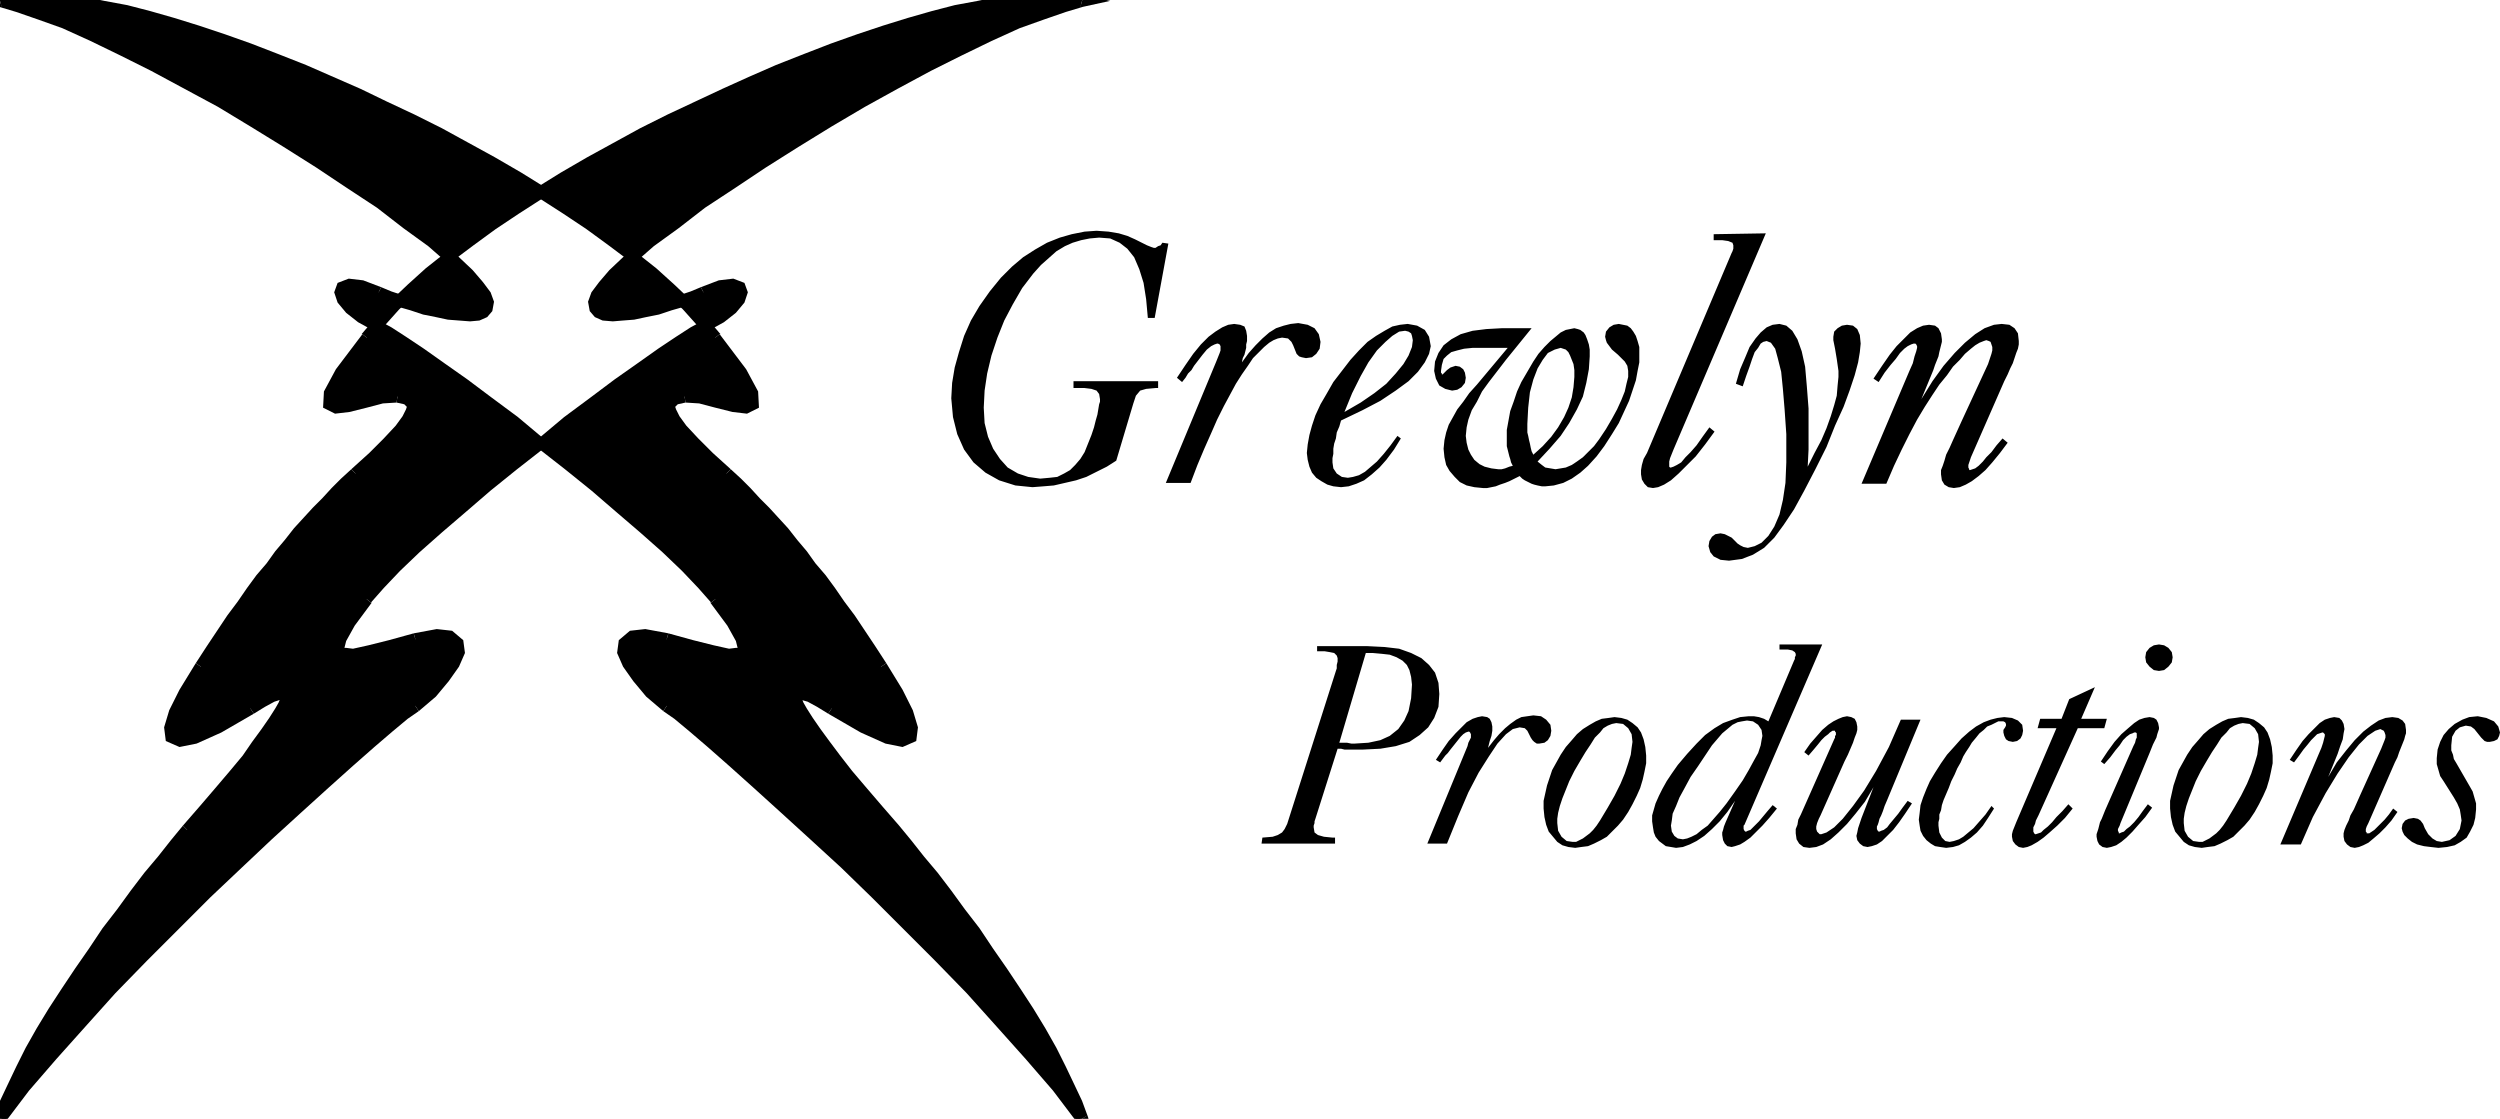 <svg xmlns="http://www.w3.org/2000/svg" width="280.8" height="1.309in" fill-rule="evenodd" stroke-linecap="round" preserveAspectRatio="none" viewBox="0 0 2925 1309"><style>.brush1{fill:#000}.pen1{stroke:none}</style><path d="m0 1 16-2 17-1h20l21 2 23 3 24 5 26 5 27 7 28 8 29 9 30 10 31 11 31 12 32 12 32 14 32 14 31 15 32 15 32 16 31 17 31 17 30 18 29 18 28 18 27 18 26 19 24 19 23 19 21 19 20 19 17 19 16 19 30 41 14 25 1 13-8 3-16-2-19-5-20-5-18-1-11 3-6 6v8l5 10 9 12 14 15 17 17 21 19 12 11 11 11 11 12 11 11 11 12 11 12 11 13 10 13 11 14 11 14 11 15 11 16 12 16 12 18 12 18 13 20 19 30 12 24 5 18-1 11-10 4-18-4-28-12-37-22-14-8-11-6-8-3h-5l-3 2-1 4 3 7 4 8 7 11 9 13 11 15 13 16 14 18 17 20 18 22 20 23 14 16 15 19 15 19 16 21 16 22 17 22 16 24 16 23 16 24 15 23 14 23 13 22 11 22 10 21 9 19 6 18-29-37-32-38-34-38-35-39-37-38-37-37-37-37-36-35-36-33-34-31-32-29-29-26-25-22-22-18-18-15-13-10-19-16-15-17-11-16-6-14 1-11 9-7 16-2 25 5 29 8 24 6 19 4 12-1 6-6-3-12-10-19-20-27-15-18-19-20-23-22-26-23-28-24-30-25-31-25-32-25-31-25-31-23-28-21-27-19-24-17-21-14-17-11-12-7-19-11-13-10-9-11-3-8 2-6 8-3 15 2 20 7 12 5 13 5 14 4 15 5 14 3 14 3 13 1 12 1 9-1 7-3 4-4 1-7-3-9-8-11-12-13-18-17-25-21-29-22-31-24-35-23-36-24-38-24-39-24-39-23-39-21-39-21-36-18-35-17-33-15-29-11-26-9L0 1zm1266 0-16-2-17-1h-20l-21 2-23 3-24 5-26 5-27 7-28 8-29 9-30 10-31 11-31 12-32 12-32 14-31 14-32 15-32 15-32 16-31 17-31 17-30 18-29 18-28 18-27 18-26 19-24 19-23 19-21 19-20 19-17 19-16 19-30 41-14 25-1 13 8 3 16-2 19-5 20-5 18-1 11 3 6 6v8l-5 10-9 12-14 15-17 17-21 19-12 11-11 11-11 12-11 11-11 12-11 12-11 13-10 13-11 14-11 14-11 15-11 16-12 16-12 18-12 18-13 20-19 30-12 24-5 18 1 11 10 4 18-4 28-12 37-22 14-8 11-6 8-3h6l2 2 1 4-3 7-4 8-7 11-9 13-11 15-12 16-15 18-17 20-18 22-20 23-14 16-15 19-15 19-16 21-16 22-17 22-16 24-16 23-16 24-15 23-14 23-13 22-11 22-10 21-9 19-6 18 29-37 32-38 34-38 35-39 37-38 37-37 37-37 37-35 35-33 34-31 32-29 29-26 25-22 22-18 18-15 13-10 19-16 15-17 11-16 6-14-1-11-9-7-16-2-25 5-29 8-24 6-19 4-12-1-6-6 3-12 10-19 20-27 15-18 19-20 23-22 26-23 28-24 30-25 31-25 32-25 31-25 31-23 28-21 27-19 24-17 21-14 17-11 12-7 19-11 13-10 9-11 3-8-2-6-8-3-15 2-20 7-12 5-13 5-14 4-15 5-14 3-14 3-13 1-11 1-10-1-7-3-4-4-1-7 3-9 8-11 12-13 18-17 25-21 29-22 31-24 35-23 36-24 38-24 39-24 40-23 38-21 39-21 36-18 35-17 33-15 29-11 26-9 21-6z" class="pen1 brush1"/><path fill-rule="nonzero" d="M842 391h1l-17-20-17-19-20-19-21-19-24-19-24-20-26-19-27-18-28-18-29-18-31-18-31-17-31-17-32-16-32-15-31-15-32-14-32-14-33-13-31-12-31-11-30-10-29-9-28-8-27-7-27-5-24-5-23-3-22-2H33L15-8-2-6 2 8l15-2 16-1h20l20 2 23 3 24 5 25 5 27 7 28 8 29 9 30 10 31 11 31 12 31 11 32 14 32 14 31 15 32 15 32 16 31 17 31 17 29 18 29 18 28 18 27 18 26 19 24 18 22 19 21 19 20 19 17 19 15 18h1z" class="pen1 brush1"/><path fill-rule="nonzero" d="m802 471 16 1 19 5 20 5 17 2 14-7-1-19-14-26-31-41-10 8 29 41 14 24 1 7-2-1-15-2-18-5-21-5-20-1z" class="pen1 brush1"/><path fill-rule="nonzero" d="m855 549-21-19-17-17-14-15-8-11-4-8-1-3 3-3 9-2-2-14-13 4-9 9-1 13 6 12 10 13 14 15 17 17 21 19z" class="pen1 brush1"/><path fill-rule="nonzero" d="m1037 776-13-20-12-18-12-18-12-16-11-16-11-15-12-14-10-14-11-13-11-14-11-12-11-12-11-11-11-12-11-11-12-11-10 10 12 11 11 11 11 12 11 11 11 12 11 12 11 12 9 13 12 14 10 14 11 15 11 16 12 16 12 18 12 18 13 20z" class="pen1 brush1"/><path fill-rule="nonzero" d="m969 835 38 22 29 13 20 4 16-7 2-16-6-20-12-24-19-31-12 8 19 29 12 24 4 16v6l-4 1-16-4-27-11-36-22z" class="pen1 brush1"/><path fill-rule="nonzero" d="m1052 966-20-23-18-21-17-20-14-18-12-16-11-15-9-13-7-11-4-7-2-5v1l-1 1h1l7 2 11 6 13 8 8-12-15-8-11-6-9-4h-9l-7 5-2 9 4 9 4 9 7 11 9 13 11 15 14 16 14 18 17 20 18 23 20 23zm208 347 13-6-7-19-9-19-10-21-11-22-13-23-14-23-15-23-16-24-16-23-16-24-17-22-16-22-16-21-16-19-15-19-14-17-10 10 14 15 15 19 14 19 16 21 16 22 17 22 16 24 16 23 16 24 15 23 14 23 13 21 11 22 10 21 9 19 5 17 13-6-12 8 23 30-10-36z" class="pen1 brush1"/><path fill-rule="nonzero" d="m776 832 13 9 18 15 21 18 25 22 29 26 32 29 34 31 36 33 36 35 37 37 37 37 37 38 35 39 34 38 32 37 28 37 12-8-30-37-32-39-34-38-35-39-37-38-37-37-37-37-36-35-36-33-34-31-32-29-29-26-25-22-23-18-18-15-13-11z" class="pen1 brush1"/><path fill-rule="nonzero" d="m782 741-27-5-18 2-13 11-2 15 7 16 12 17 15 18 20 17 8-12-18-15-15-16-10-15-5-12v-7l5-3 14-2 23 5z" class="pen1 brush1"/><path fill-rule="nonzero" d="M832 705h-1l20 27 10 18 2 8h-2l-8 1-18-4-24-6-29-8-4 14 29 8 24 6 20 4 16-1 10-12-4-16-10-20-20-27h-1z" class="pen1 brush1"/><path fill-rule="nonzero" d="m439 388 11 7 17 11 21 14 24 17 27 19 28 21 31 23 31 24 32 25 31 25 29 25 28 24 26 23 23 22 19 20 15 17 10-8-15-19-19-20-23-22-26-23-28-24-31-25-31-25-32-25-31-26-31-23-28-21-27-19-24-17-21-14-17-11-13-7z" class="pen1 brush1"/><path fill-rule="nonzero" d="m446 336-21-8-17-2-13 5-4 11 4 12 10 12 14 11 20 11 6-12-18-11-12-9-8-10-2-4v-1l3-1 13 2 19 6z" class="pen1 brush1"/><path fill-rule="nonzero" d="m525 309 18 17 12 12 7 10 2 7v3l-2 1-5 2-7 1-11-1-13-1-14-3-13-3-15-5-14-4-12-4-12-5-6 12 12 5 14 6 14 4 15 5 15 3 14 3 13 1 13 1 11-1 9-4 6-7 2-11-4-11-9-12-12-14-18-17z" class="pen1 brush1"/><path fill-rule="nonzero" d="m-2-6 1 14 20 6 26 9 28 10 33 15 35 17 36 18 39 21 39 21 38 23 39 24 38 24 36 24 35 23 31 24 29 21 24 21 10-10-26-21-29-23-31-24-35-23-36-24-38-24-39-24-40-23-39-21-39-21-36-18-35-17-33-15L49 9 23 0 1-6 2 8-2-6l-31 7 32 7z" class="pen1 brush1"/><path fill-rule="nonzero" d="M434 399h1l15-18 17-19 20-19 21-19 22-19 24-18 26-19 27-18 28-18 29-18 29-18 31-17 31-17 32-16 32-15 32-15 31-14 32-14 31-11 31-12 31-11 30-10 29-9 28-8 27-7 25-5 24-5 23-3 20-2h20l16 1 15 2 4-14-17-2-18-1h-20l-22 2-23 3-24 5-27 5-27 7-28 8-29 9-30 10-31 11-31 12-33 13-32 14-31 14-32 15-32 15-32 16-31 17-31 17-31 18-29 18-28 18-27 18-26 19-24 20-24 19-21 19-20 19-17 19-17 20h1z" class="pen1 brush1"/><path fill-rule="nonzero" d="m466 457-20 1-21 5-18 5-15 2-2 1 1-7 14-24 29-41-10-8-31 41-14 26-1 19 14 7 17-2 20-5 19-5 16-1z" class="pen1 brush1"/><path fill-rule="nonzero" d="m421 559 21-19 17-17 14-15 10-13 6-12-1-13-9-9-13-4-2 14 9 2 3 3-1 3-4 8-8 11-14 15-17 17-21 19z" class="pen1 brush1"/><path fill-rule="nonzero" d="m241 784 13-20 12-18 12-18 12-16 11-16 11-15 10-14 12-14 9-13 11-12 11-12 11-12 11-11 11-12 11-11 12-11-10-10-12 11-11 11-11 12-11 11-11 12-11 12-11 14-11 13-10 14-12 14-11 15-11 16-12 16-12 18-12 18-13 20z" class="pen1 brush1"/><path fill-rule="nonzero" d="m289 823-36 22-27 11-16 4-4-1v-6l4-16 12-24 19-29-12-8-19 31-12 24-6 20 2 16 16 7 20-4 29-13 38-22z" class="pen1 brush1"/><path fill-rule="nonzero" d="m224 976 20-23 18-23 17-20 15-18 13-16 11-15 9-13 7-11 4-9 4-9-2-8-6-6h-9l-10 4-11 6-15 8 8 12 13-8 11-6 6-2h3l-2-2-2 5-4 7-7 11-9 13-11 15-11 16-15 18-17 20-18 21-20 23z" class="pen1 brush1"/><path fill-rule="nonzero" d="m-6 1305 13 6 5-17 9-19 10-21 11-22 13-21 14-23 15-23 16-24 16-23 16-24 17-22 16-22 16-21 14-19 15-19 14-15-10-10-14 17-15 19-16 19-16 21-16 22-17 22-16 24-16 23-16 24-15 23-14 23-13 23-11 22-10 21-9 19-7 19 13 6-13-6-10 36 23-30z" class="pen1 brush1"/><path fill-rule="nonzero" d="m482 820-13 11-18 15-23 18-25 22-29 26-32 29-34 31-35 33-37 35-37 37-37 37-37 38-35 39-34 38-32 39-30 37 12 8 28-37 32-37 34-38 35-39 37-38 37-37 37-37 37-35 35-33 34-31 32-29 29-26 25-22 21-18 18-15 13-9z" class="pen1 brush1"/><path fill-rule="nonzero" d="m488 755 23-5 14 2 5 3v7l-5 12-10 15-15 16-18 15 8 12 20-17 15-18 12-17 7-16-2-15-13-11-18-2-27 5z" class="pen1 brush1"/><path fill-rule="nonzero" d="M424 697h-1l-20 27-10 20-4 16 10 12 16 1 20-4 24-6 29-8-4-14-29 8-24 6-18 4-8-1h-2l2-8 10-18 20-27h-1z" class="pen1 brush1"/><path fill-rule="nonzero" d="m821 376-13 7-17 11-21 14-24 17-27 19-28 21-31 23-31 26-32 25-31 25-31 25-28 24-26 23-23 22-19 20-15 19 10 8 15-17 19-20 23-22 26-23 28-24 29-25 31-25 32-25 31-24 31-23 28-21 27-19 24-17 21-14 17-11 11-7z" class="pen1 brush1"/><path fill-rule="nonzero" d="m826 348 19-6 13-2 3 1v1l-2 4-8 10-12 9-18 11 6 12 20-11 14-11 10-12 4-12-4-11-13-5-17 2-21 8z" class="pen1 brush1"/><path fill-rule="nonzero" d="m731 299-18 17-12 14-9 12-4 11 2 11 6 7 9 4 12 1 12-1 13-1 14-3 15-3 15-5 14-4 14-6 12-5-6-12-12 5-12 4-14 4-15 5-13 3-14 3-13 1-10 1-8-1-5-2-2-1v-3l2-7 7-10 12-12 18-17z" class="pen1 brush1"/><path fill-rule="nonzero" d="m1264 8 1-14-22 6-26 9-30 12-33 15-35 17-36 18-39 21-38 21-41 23-39 24-38 24-36 24-35 23-31 24-29 23-26 21 10 10 24-21 29-21 31-24 35-23 36-24 38-24 39-24 39-23 38-21 39-21 36-18 35-17 33-15 28-10 26-9 20-6 1-14-1 14 32-7-31-7z" class="pen1 brush1"/><path d="m1306 539 20-67 3-9 5-6 7-2 11-1h3v-8h-99v8h13l8 1 6 2 3 4 1 6v3l-1 3-1 6-1 6-2 7-2 8-3 9-4 10-4 10-5 8-6 7-6 6-7 4-8 4-9 1-11 1-14-2-12-4-12-7-9-10-8-12-6-14-4-16-1-18 1-20 3-20 5-21 7-21 8-20 10-19 11-19 13-17 9-10 9-8 9-8 10-6 9-4 10-3 10-2 11-1 13 1 11 5 9 7 8 10 6 14 5 16 3 19 2 22h8l16-87-7-1-2 3-3 1-3 2h-2l-3-1-5-2-6-3-8-4-9-4-10-3-12-2-14-1-14 1-15 3-14 4-15 6-14 8-14 9-13 11-13 13-13 16-12 17-10 17-8 18-6 19-5 18-3 18-1 18 2 22 5 20 8 18 11 15 14 12 16 9 19 6 20 2 13-1 12-1 13-3 13-3 12-4 12-6 12-6 11-7zm58 26h29l8-21 8-19 8-18 7-16 8-16 7-13 7-13 7-11 7-10 6-9 7-7 6-6 6-5 5-3 5-2 5-1 7 1 4 4 2 4 2 5 2 5 3 3 3 1 5 1 7-1 5-4 4-6 1-8-2-9-5-7-8-4-11-2-9 1-8 2-9 3-8 5-8 7-8 8-8 9-8 11 1-5 2-4 1-4 1-4v-4l1-4v-6l-1-6-2-5-5-2-7-1-7 1-7 3-8 5-8 6-9 9-9 11-9 13-10 15 6 5 4-5 3-5 4-4 3-5 10-13 5-6 5-4 4-2 3-1h1l2 1 1 2v5l-1 3-2 5-2 5-59 142zm209-83 9-22 10-20 9-16 10-14 10-10 8-7 8-5 7-1 4 1 3 2 1 3 1 5-1 8-4 10-6 10-9 11-11 12-14 11-16 11-19 11zm66 31-4-3-8 11-8 10-8 9-7 6-7 6-7 4-7 2-6 1-7-1-6-4-4-6-1-7v-5l1-5v-6l1-6 2-6 1-7 3-7 2-7 25-12 21-11 18-12 15-11 11-11 8-11 5-10 2-9-2-11-5-8-9-5-11-2-9 1-9 2-9 5-10 6-10 7-10 10-10 11-10 13-10 13-8 14-7 12-6 13-4 12-3 11-2 11-1 10 1 8 2 8 3 7 5 6 6 4 7 4 7 2 9 1 9-1 9-3 9-4 9-7 9-8 8-9 9-12 8-13zm125-106-36 43-9 10-7 10-7 9-5 9-5 9-3 9-2 9-1 10 1 10 2 9 4 7 6 7 6 6 8 4 9 2 10 1h5l5-1 5-1 5-2 6-2 5-2 6-3 6-3 3 3 3 2 4 2 4 2 3 1 4 1 5 1h4l10-1 11-3 10-5 10-7 9-8 10-11 9-12 9-14 8-13 6-13 6-13 4-12 4-12 2-11 2-10v-18l-2-7-2-6-3-5-3-4-4-3-5-1-5-1-6 1-5 3-4 5-1 6 1 4 1 3 3 4 3 4 7 6 4 4 4 4 3 5 1 6v7l-2 8-2 9-4 10-5 11-6 11-7 12-8 12-6 8-7 7-6 6-7 5-6 4-7 3-6 1-6 1-6-1-6-1-4-3-5-4 14-15 13-15 10-15 9-16 7-15 4-16 3-16 1-15v-8l-1-6-2-6-2-5-2-3-4-3-3-1-4-1-5 1-5 1-6 3-6 5-6 5-7 7-7 8-6 9-7 12-7 12-5 11-4 12-4 11-2 11-2 11v19l1 4 1 4 1 4 1 3 1 4 2 4-4 1-5 2-4 1h-4l-8-1-8-2-6-3-6-5-4-6-3-6-2-8-1-8 1-10 2-9 4-11 6-10 6-12 8-11 10-13 10-13 30-37h-35l-18 1-16 2-14 4-11 6-9 7-6 9-4 10-1 11 2 9 4 8 7 4 8 2 6-1 5-3 4-5 1-6-1-6-2-4-4-3-5-1-6 2-4 3-3 3-2 2h-1v-1l-1-1v-2l1-7 2-7 4-4 5-4 7-2 8-2 10-1h41zm30 125-2-4-1-4-1-5-1-4-1-5-1-4v-10l1-19 2-18 4-15 5-13 6-10 6-8 8-4 7-2 3 1 3 1 3 3 2 4 2 5 2 5 1 7v8l-1 12-2 12-4 12-5 11-7 12-8 11-10 11-11 10zm232-236-99 234-4 7-2 7-1 6v5l1 6 3 5 4 4 6 1 6-1 7-3 8-5 9-8 9-9 11-11 11-14 11-15-6-5-8 11-7 10-7 8-6 6-5 6-5 3-4 2-3 1h-1l-1-1v-6l1-4 2-5 2-5 108-253-61 1v7h10l7 1 5 2 1 3v4l-1 3-1 2zm89 250 1-20v-48l-2-26-2-23-4-18-5-14-6-10-7-6-8-2-8 1-7 3-7 6-6 7-7 10-5 12-6 14-5 17 8 3 4-12 4-11 3-9 3-8 4-5 3-5 3-2 4-1 5 2 5 7 3 11 4 16 2 20 2 24 2 29v33l-1 24-3 20-4 17-6 14-7 11-8 8-8 4-8 2-5-1-4-2-3-2-4-4-3-3-4-2-4-2-5-1-6 1-4 3-3 5-1 6 2 7 4 5 8 4 10 1 15-2 13-5 13-8 12-12 11-15 12-18 12-22 13-25 13-26 10-25 10-22 7-19 6-18 4-15 2-12 1-10-1-10-3-7-5-4-7-1-6 1-5 3-4 4-1 6v4l1 5 1 5 1 6 1 6 1 7 1 7v7l-1 10-1 12-3 11-4 13-5 14-6 14-8 15-8 16zm63 20h29l9-21 9-19 9-18 9-17 9-15 9-14 8-12 9-11 7-10 8-8 6-7 7-6 5-4 5-3 5-2 3-1 3 1 2 1 1 3 1 3v4l-1 4-2 6-2 6-31 67-5 11-5 11-4 9-4 8-2 7-2 6-2 5v5l1 7 3 5 5 3 6 1 7-1 7-3 7-4 8-6 8-7 8-9 9-11 9-12-6-5-7 8-6 8-6 6-4 5-5 5-4 3-3 1-3 1h-1v-1l-1-2v-3l1-3 1-3 1-3 39-89 4-8 3-7 3-6 2-6 2-6 2-5 1-5v-4l-1-9-4-6-6-4-9-1-9 1-11 4-11 7-12 10-12 12-13 15-13 18-13 21 14-34 2-6 2-5 2-5 1-5 1-4 1-4 1-4v-3l-1-7-3-6-4-3-7-1-7 1-7 3-8 5-7 7-9 9-8 10-9 13-10 15 6 4 7-11 7-9 6-7 5-7 5-5 4-3 4-2 3-1h2l1 1 1 2v2l-1 4-2 6-2 8-4 9-56 132zm-613 310h4l4 1h22l20-1 18-3 16-5 12-8 10-9 7-11 5-13 1-15-1-13-4-12-7-9-9-8-12-6-14-5-17-2-20-1h-59v6h9l6 1 5 1 3 3 1 3v4l-1 4v4l-1 3-57 179-3 6-3 4-5 3-6 2-12 1-1 7h86v-7h-3l-10-1-7-2-4-3-1-6v-2l1-3v-2l1-3 26-82zm2-7 31-105h8l11 1 9 1 8 3 7 4 5 5 3 6 2 8 1 9-1 16-3 15-5 11-7 10-10 8-11 5-14 3-16 1h-4l-5-1h-9zm103 118h23l13-32 12-28 12-23 12-19 10-15 10-11 8-6 8-2 6 1 3 3 2 4 2 4 2 3 2 2 3 2h3l6-1 4-3 3-5 1-6-1-7-5-6-6-4-9-1-7 1-7 1-6 3-7 5-6 5-7 7-6 7-7 9 2-8 2-6 1-6v-5l-1-5-2-4-3-2-6-1-5 1-6 2-7 4-6 6-7 7-8 9-7 10-8 12 5 3 3-4 3-4 3-3 3-4 8-10 4-5 3-3 3-2 3-1h1l1 1 1 2v4l-1 2-2 4-1 4-47 114zm136-41 1 10 2 9 3 8 5 6 5 6 6 4 7 2 8 1 7-1 8-1 7-3 8-4 7-4 6-6 7-7 6-7 6-9 5-9 5-10 4-9 3-10 2-9 2-10v-9l-1-10-2-9-3-8-4-6-6-5-6-4-7-2-8-1-7 1-8 1-7 3-7 4-8 5-7 6-6 7-7 8-6 9-5 9-5 9-3 9-3 9-2 9-2 9v9zm85-100 8 1 6 5 4 7 1 9-1 7-1 8-3 10-4 12-5 12-7 14-8 14-9 15-4 6-4 5-4 4-4 3-4 3-4 2-4 2h-4l-7-1-6-5-4-7-1-9v-5l1-7 2-8 3-9 4-10 4-10 6-12 7-12 6-10 6-9 5-8 6-6 4-5 5-3 5-2 5-1zm153-3 7 1 6 4 4 6 1 7-1 5-1 6-3 9-5 9-6 11-7 12-9 13-10 14-8 10-7 8-7 8-7 5-6 5-6 3-5 2-5 1-6-1-4-3-3-5-1-7 1-6 1-8 4-9 4-10 6-11 7-13 9-13 10-15 6-9 6-7 6-7 6-5 6-5 6-3 5-1 6-1zm-14 94-11 25-2 5-1 4-1 3v3l1 6 2 4 3 3 5 1 4-1 6-2 5-3 7-5 7-7 7-7 8-9 9-11-5-4-6 7-5 6-5 6-4 4-3 3-3 3-3 1-2 1h-1l-1-1-1-2v-4l1-1 91-211h-50v6h10l5 1 3 2 1 2v2l-1 2v2l-1 2-30 71-5-3-6-2-6-1h-6l-10 1-9 3-11 4-10 6-11 8-10 10-11 12-11 13-7 10-6 9-5 9-4 8-4 9-2 7-2 7v7l1 7 1 6 2 5 4 5 4 3 4 3 6 1 6 1 8-1 8-3 8-4 9-6 9-8 9-9 9-11 9-13zm217-95h-23l-14 32-15 28-14 23-13 18-12 15-10 10-9 6-6 2h-2l-2-2-1-1-1-3v-3l1-4 2-5 2-4 24-54 4-9 4-8 3-7 3-7 2-6 2-5 1-4v-4l-1-5-2-4-4-2-5-1-5 1-5 2-6 3-6 4-7 6-7 8-7 8-7 10 5 4 6-7 5-6 4-5 4-4 4-3 2-2 3-2h3v1l1 1v3l-1 1v2l-1 2-39 88-3 6-1 6-2 5v5l1 7 3 5 5 4 7 1 8-1 8-3 9-6 9-8 10-10 10-12 11-14 10-17-14 36-2 6-2 6-1 5-1 4 1 5 3 4 4 3 5 1 5-1 6-2 6-4 6-6 7-7 7-9 7-10 8-12-5-3-6 8-5 7-5 6-5 6-3 4-4 3-3 1-2 1h-1l-1-1-1-2v-3l1-2 1-3 1-4 2-4 2-5 2-6 3-7 39-94zm86 104-3-3-7 10-7 8-7 8-6 5-6 5-5 3-6 2-5 1-5-1-4-4-3-6-1-8v-4l1-4v-5l2-5 1-6 2-6 3-7 3-7 3-8 4-8 3-7 4-7 3-7 3-5 4-6 3-5 5-6 4-5 5-4 4-4 5-2 4-2 4-2h6l2 1 1 2v2l-1 2-2 3v3l1 4 2 4 3 2 5 1 5-1 4-3 2-4 1-5-1-7-5-5-7-3-9-1-8 1-8 2-8 3-9 5-8 6-9 8-8 9-9 10-7 10-7 11-6 10-4 9-4 10-3 9-1 9-1 8 1 7 1 6 3 6 4 5 5 4 5 3 6 1 7 1 8-1 7-2 7-4 7-5 7-6 7-8 6-9 7-11zm52 8 46-102h31l3-11h-30l16-37-30 14-9 23h-25l-3 11h22l-47 110-2 5-2 5-1 4v3l1 5 3 4 4 3 5 1 5-1 5-2 7-4 7-5 7-6 9-8 9-9 9-11-5-5-7 8-7 7-5 6-5 5-5 4-3 3-3 1-3 1h-1l-1-1-1-2v-5l2-4 1-4 3-6zm111-81-33 75-2 5-2 5-2 4-1 4-1 4-1 3-1 3v3l1 5 2 4 4 3 5 1 5-1 6-2 6-4 6-5 7-7 7-8 8-9 8-11-5-4-6 8-5 7-5 6-5 5-4 3-3 3-3 1-2 1h-1v-1l-1-2v-2l1-2 1-2 1-3 34-82 2-5 2-5 2-4 2-4 1-4 1-3 1-3v-2l-1-5-2-4-3-2-5-1-6 1-6 2-6 4-7 6-8 7-8 9-8 11-8 12 4 3 7-8 6-8 5-6 4-6 4-4 4-3 3-1 2-1h2l1 1v5l-1 2-1 4-2 4zm14-104 1 6 4 5 5 4 6 1 6-1 5-4 4-5 1-6-1-6-4-5-5-3-6-1-6 1-5 3-4 5-1 6zm29 177 1 10 2 9 3 8 5 6 5 6 6 4 7 2 8 1 7-1 8-1 7-3 8-4 7-4 6-6 7-7 6-7 6-9 5-9 5-10 4-9 3-10 2-9 2-10v-9l-1-10-2-9-3-8-4-6-6-5-6-4-7-2-8-1-7 1-8 1-7 3-7 4-8 5-7 6-6 7-7 8-6 9-5 9-5 9-3 9-3 9-2 9-2 9v9zm85-100 8 1 6 5 4 7 1 9-1 7-1 8-3 10-4 12-5 12-7 14-8 14-9 15-4 6-4 5-4 4-4 3-4 3-4 2-4 2h-4l-7-1-6-5-4-7-1-9v-5l1-7 2-8 3-9 4-10 4-10 6-12 7-12 6-10 6-9 5-8 6-6 4-5 5-3 5-2 5-1zm44 142h24l14-32 15-28 14-23 13-19 12-15 10-10 9-6 6-2 2 1 2 1 1 2 1 3v3l-1 3-2 5-2 5-24 53-4 9-4 9-4 7-2 6-3 6-2 5-1 4v4l1 5 3 4 4 3 5 1 5-1 5-2 6-3 6-5 7-6 7-7 7-8 7-10-5-4-5 7-5 6-5 5-4 4-3 3-3 2-3 2h-3v-1l-1-1v-3l1-3 1-2 1-2 31-71 3-6 2-6 2-5 2-5 2-5 1-4 1-3v-4l-1-7-3-4-5-3-7-1-8 1-8 3-9 6-9 7-10 10-10 12-11 14-10 17 11-27 3-9 3-8 1-7 1-5-1-6-2-4-3-3-6-1-5 1-6 2-6 4-6 6-7 7-7 8-7 10-8 12 5 3 6-8 5-7 5-6 4-5 4-4 3-3 3-1 3-1h1l1 1 1 1v2l-1 4-1 4-2 6-3 7-45 106zm191-74 12 19 4 7 3 7 1 6 1 7-2 10-5 8-7 5-9 2-6-1-5-3-5-5-4-7-2-5-3-4-3-2-5-1-6 1-4 2-3 4-1 5 1 4 2 4 4 4 5 4 6 3 8 2 8 1 9 1 10-1 9-2 7-4 7-5 4-7 4-8 2-8 1-10v-7l-2-7-2-7-4-7-15-26-3-5-1-5-2-5v-6l1-10 4-7 5-4 7-2 6 1 4 3 4 5 4 5 2 2 2 2 3 1h3l5-1 4-2 2-4 1-4-2-7-5-6-9-4-10-2-10 1-8 3-9 5-7 6-6 7-4 8-3 9-1 10v7l2 7 2 7 4 6z" class="pen1 brush1"/></svg>
